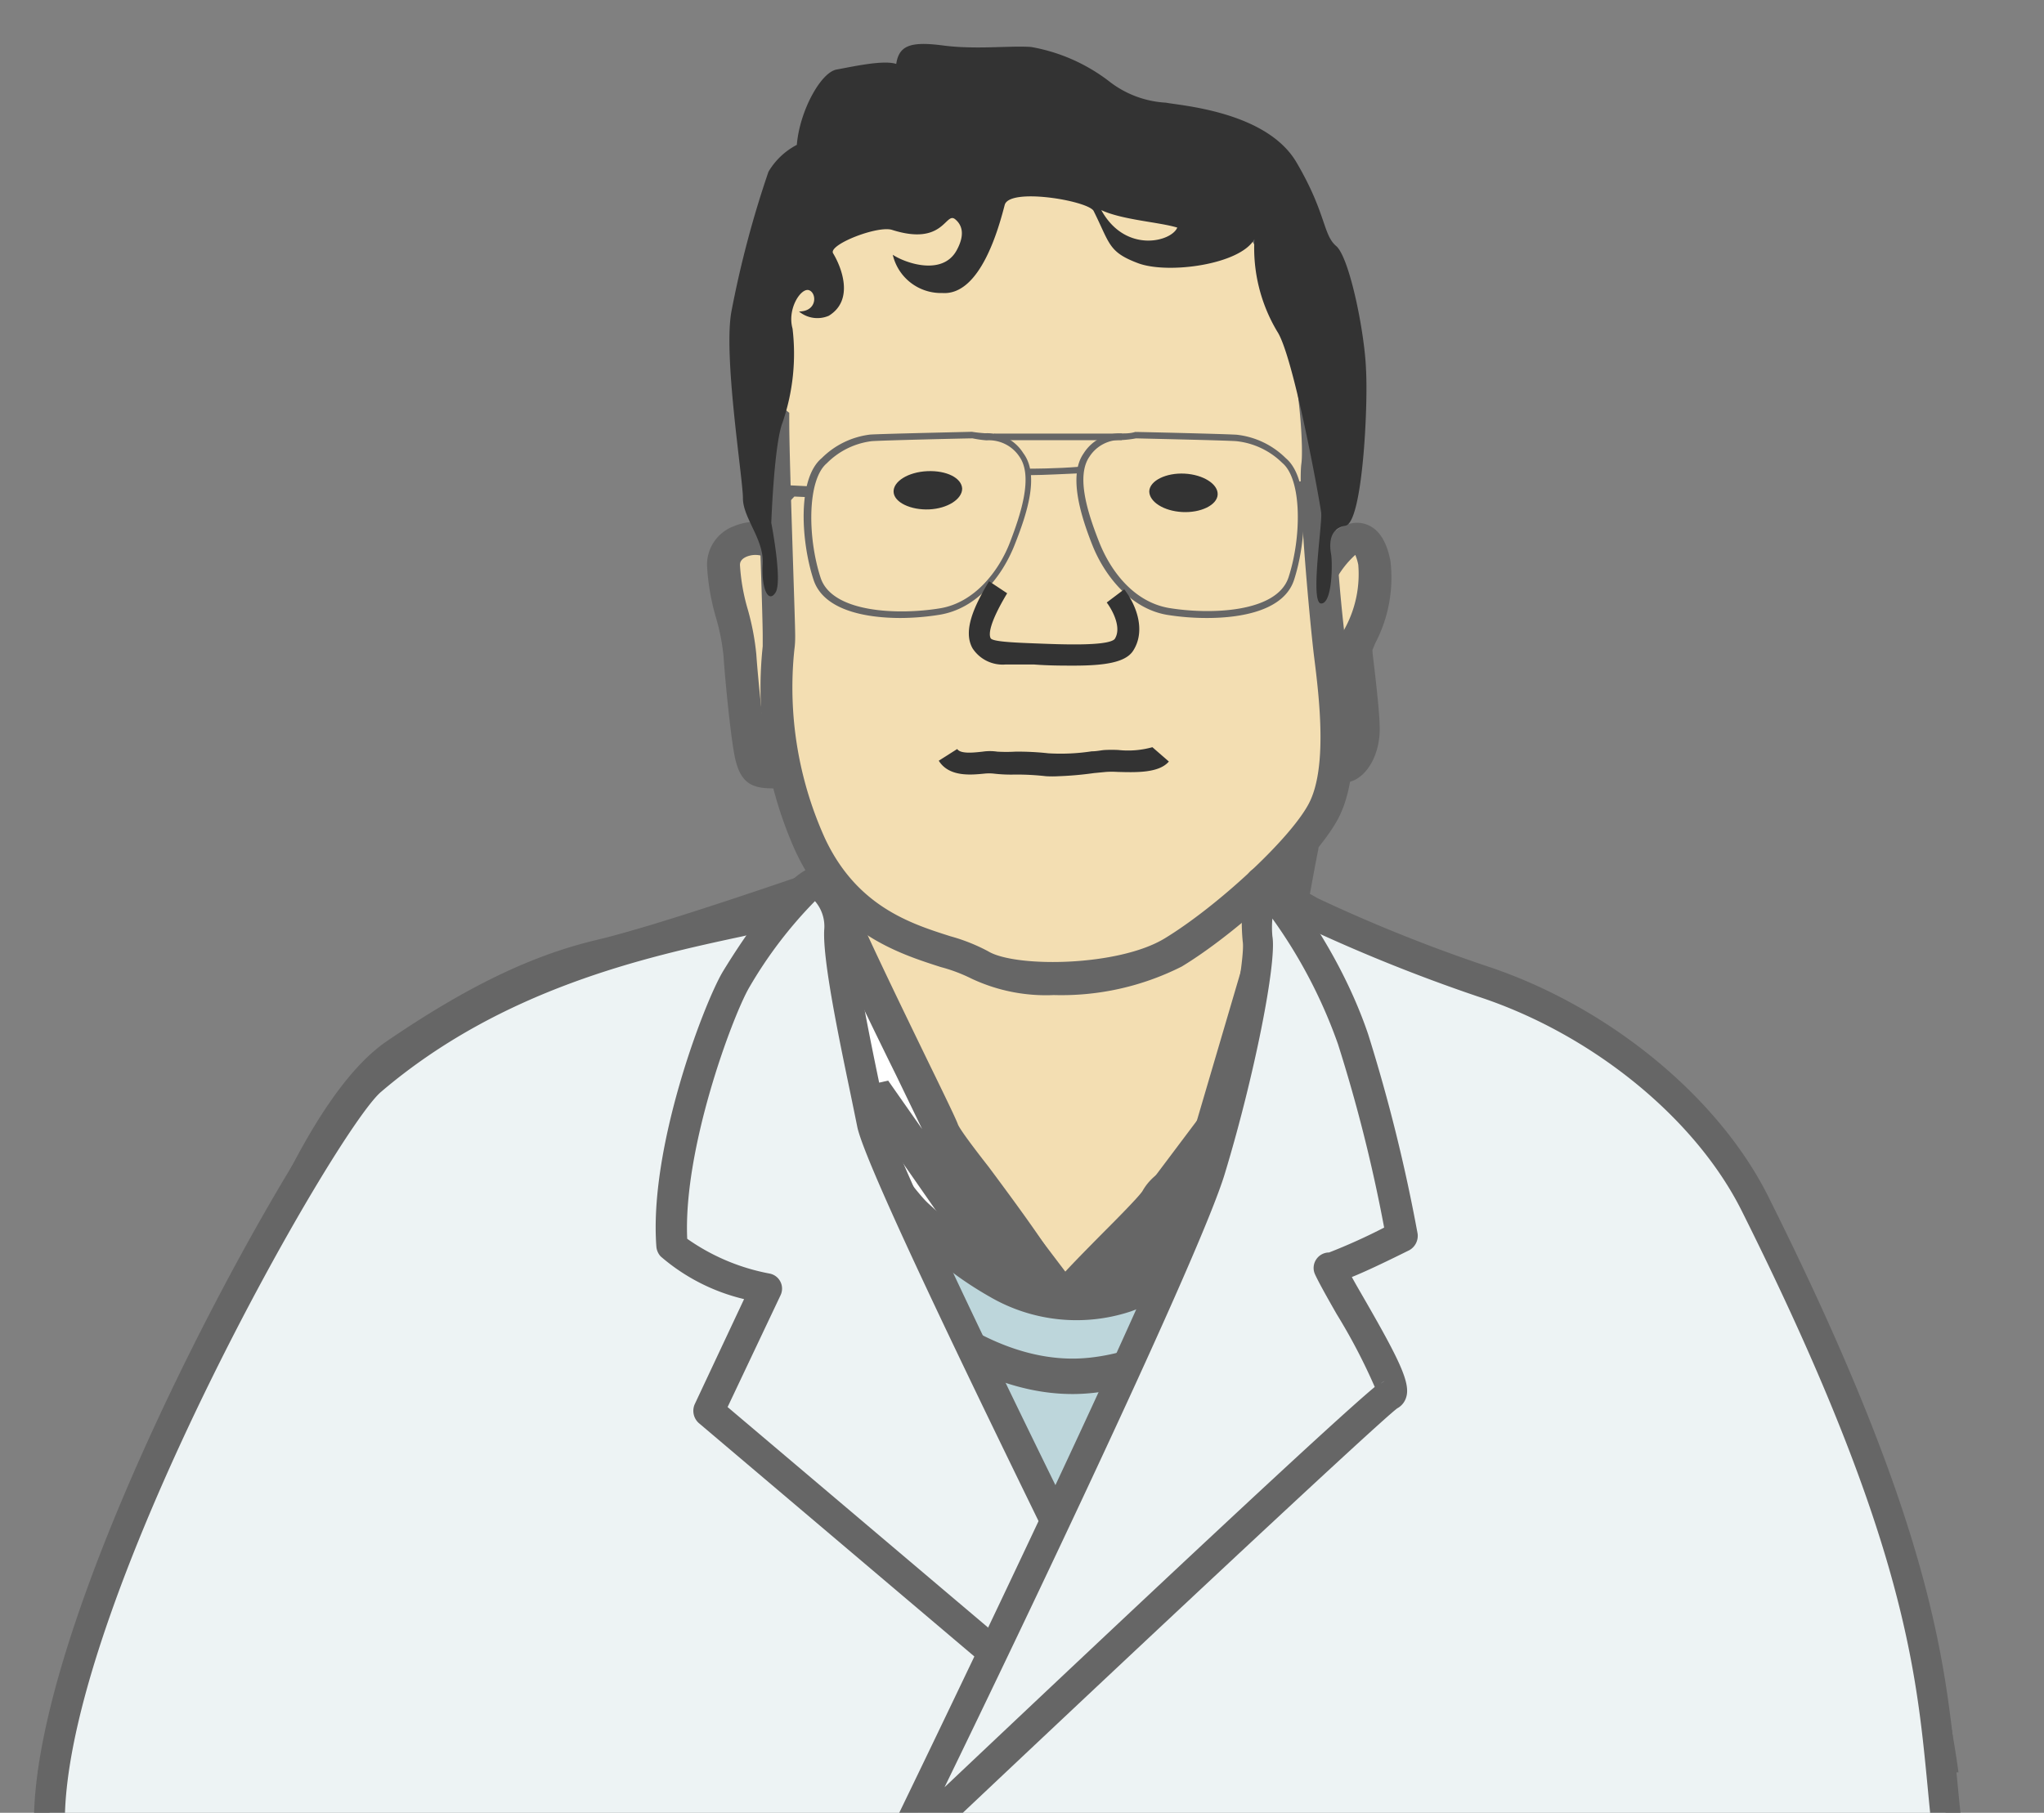 <svg id="レイヤー_1" data-name="レイヤー 1" xmlns="http://www.w3.org/2000/svg" xmlns:xlink="http://www.w3.org/1999/xlink" width="124" height="110"><rect width="100%" height="100%" fill="#808080" stroke="none"/><defs><style>.cls-1 {
        fill: none;
      }

      .cls-2 {
        clip-path: url(#clip-path);
      }

      .cls-3 {
        fill: #f3deb2;
      }

      .cls-4 {
        fill: #666;
      }

      .cls-5 {
        fill: #333;
      }

      .cls-6 {
        fill: #fff;
      }

      .cls-7 {
        fill: #bdd6db;
      }

      .cls-8 {
        fill: #edf3f4;
      }</style><clipPath id="clip-path"><rect class="cls-1" x="-12" y="-2.44" width="143.99" height="109.99"/></clipPath></defs><title>アートボード 1</title><g class="cls-2"><g><g><path class="cls-3" d="M80.16,34.72c1.44-2.33,2.77-2.88,3.22-.55s-1.11,4.66-1.11,5.1.44,3.66.44,4.88-.56,2.22-1.11,2.33"/><path class="cls-4" d="M81.8,47.46l-.39-2-.12,0a2,2,0,0,0,.42-1.39c0-.7-.17-2.23-.29-3.34-.1-.89-.15-1.33-.15-1.54a2.81,2.81,0,0,1,.35-1.12,6.89,6.89,0,0,0,.78-3.8,3.21,3.21,0,0,0-.18-.6A5.65,5.65,0,0,0,81,35.25l-1.7-1c1.16-1.88,2.26-2.69,3.33-2.5.88.17,1.46.93,1.72,2.28a8.55,8.55,0,0,1-.92,5l-.17.41c0,.22.07.68.13,1.22.14,1.23.31,2.75.31,3.57C83.71,45.82,82.89,47.24,81.8,47.46Z"/></g><g><path class="cls-3" d="M47.44,33.28c-1.11-1.11-3.55-.66-3.55,1s.89,3.77,1,5.43.44,4.88.66,6,.33,1.23,2.11,1.11"/><path class="cls-4" d="M46.9,47.84c-1.34,0-2-.35-2.33-1.94-.24-1.2-.57-4.49-.68-6.12a12.8,12.8,0,0,0-.46-2.32,13.93,13.93,0,0,1-.54-3.18,2.5,2.5,0,0,1,1.63-2.35,3.4,3.4,0,0,1,3.62.64L46.73,34a1.41,1.41,0,0,0-1.44-.22c-.4.17-.4.42-.4.51A12.06,12.06,0,0,0,45.37,37a15.4,15.4,0,0,1,.51,2.68c.12,1.71.45,4.86.65,5.86,0,.06,0,.22.08.33.27,0,.79,0,1,0l.12,2Z"/></g><g><path class="cls-3" d="M51.1,52.8c0,.33-.78,5-1,5.77S63.85,81.31,63.85,81.31l12.76-17s2-11.32,2.33-12.87-26.51-2-26.51-2Z"/><path class="cls-4" d="M63.79,83.06,63,81.84C48.8,59.5,49,58.83,49.14,58.29s.93-5.06,1-5.52l.07-.34,1.59-4h.69c17.11.28,26.28,1,27.23,2.24a1.12,1.12,0,0,1,.23,1c-.32,1.52-2.3,12.72-2.32,12.83l0,.24ZM51.13,58.56c.79,1.86,7.89,13.26,12.79,21L75.67,63.93c.26-1.51,1.65-9.36,2.16-12-2.61-.69-14.07-1.26-24.73-1.46l-1,2.56C52,54.05,51.38,57.41,51.13,58.56Zm-.07.28Z"/></g><g><path class="cls-3" d="M46.89,25.53c0,2.61.35,11.88.35,13.06a24.25,24.25,0,0,0,1.9,12.71c2.85,6.06,8.28,6.05,10.28,7.27s8.65,1.11,11.75-.78,7.77-6.1,9.1-8.54.77-6.87.44-9.54-1-10.09-.77-11.42-.33-15.64-7.1-17.52-19.52-.34-21,.22-4,2-5,7.87S46.89,25.53,46.89,25.53Z"/><path class="cls-4" d="M63.93,60.38a10.6,10.6,0,0,1-5-1,9.69,9.69,0,0,0-1.86-.7c-2.58-.83-6.48-2.07-8.8-7a24.11,24.11,0,0,1-2-12.46c0-.3,0-.52,0-.68,0-.46-.05-2.27-.12-4.37-.1-3-.22-6.64-.23-8.38-.47-.89-.72-2.86,0-7.14.79-4.67,2.63-7.5,5.62-8.64C53.09,9.45,66,7.82,73.11,9.8c7.63,2.13,8,17.43,7.81,18.65a99.22,99.22,0,0,0,.78,11.14c.35,2.78.93,7.42-.55,10.14s-6.28,7-9.46,8.92A16.19,16.19,0,0,1,63.93,60.38ZM47.63,24.85l.25.2v.48c0,1.55.13,5.47.23,8.63.07,2.2.13,3.94.13,4.43,0,.19,0,.47-.05.83a22.2,22.2,0,0,0,1.86,11.46c1.94,4.13,5.21,5.17,7.6,5.93a11.13,11.13,0,0,1,2.29.91c1.63,1,7.89.94,10.72-.78,3.17-1.93,7.58-6,8.73-8.16s.65-6.4.33-8.93c-.24-1.93-1-10.09-.77-11.73s-.62-14.79-6.38-16.39c-6.45-1.8-19-.34-20.34.19-.83.32-3.38,1.3-4.36,7.11C47.15,23.25,47.52,24.57,47.63,24.85Z"/></g><path class="cls-5" d="M58.37,29.65c0,.64-.89,1.21-2,1.26s-2.13-.42-2.16-1.06.89-1.21,2.05-1.26S58.34,29,58.37,29.65Z"/><path class="cls-5" d="M69.72,29.81c0,.64.88,1.2,2,1.26s2.12-.42,2.15-1.06-.88-1.21-2-1.27S69.75,29.16,69.72,29.81Z"/><path class="cls-4" d="M73.22,37.5a15.2,15.2,0,0,1-2.41-.19c-2.27-.38-3.83-2.44-4.54-4.23s-1.47-4.24-.53-5.57a2.59,2.59,0,0,1,2.32-1.21c.26,0,.52,0,.81-.09h0c.22,0,5.44.12,6.16.17A5,5,0,0,1,78,27.8c1.49,1.25,1.25,5.08.51,7.37C77.93,37,75.44,37.5,73.22,37.5Zm-4.3-10.9a6.75,6.75,0,0,1-.82.1,2.21,2.21,0,0,0-2,1c-.83,1.18-.13,3.39.58,5.19s2.12,3.63,4.22,4c2.54.42,6.57.28,7.27-1.86.8-2.46.81-5.95-.38-6.94A4.66,4.66,0,0,0,75,26.77C74.36,26.72,69.28,26.61,68.92,26.6Z"/><path class="cls-4" d="M54.64,37.5c-2.21,0-4.7-.5-5.29-2.33-.75-2.29-1-6.12.5-7.37a5,5,0,0,1,2.94-1.43c.73-.05,6-.16,6.17-.17h0c.29.05.55.07.8.09a2.58,2.58,0,0,1,2.32,1.21c1,1.33.22,3.68-.53,5.57s-2.27,3.85-4.53,4.23A15.34,15.34,0,0,1,54.64,37.5ZM59,26.6c-.36,0-5.44.12-6.12.17a4.63,4.63,0,0,0-2.72,1.34c-1.19,1-1.18,4.48-.38,6.94.69,2.14,4.72,2.28,7.26,1.86,2.1-.35,3.57-2.28,4.23-4s1.41-4,.58-5.19a2.22,2.22,0,0,0-2-1A6.52,6.52,0,0,1,59,26.6Z"/><rect class="cls-4" x="60.3" y="26.31" width="7.76" height="0.4"/><path class="cls-4" d="M62.57,28.83h-.32l.09-.39c.18,0,1.76,0,3.17-.12l0,.4C64.79,28.75,63.26,28.83,62.57,28.83Z"/><path class="cls-4" d="M78.81,29.9l-.07-.67a5.57,5.57,0,0,1,1.52,0l-.21.63A5.22,5.22,0,0,0,78.81,29.9Z"/><polygon class="cls-4" points="47.23 31.13 46.75 30.67 47.91 29.45 49.12 29.51 49.08 30.17 48.19 30.13 47.23 31.13"/><path class="cls-5" d="M82.87,22.42c-.08-2.24-1-6.8-1.81-7.49s-.6-2-2.41-5.08-7-3.44-7.92-3.62A6.14,6.14,0,0,1,67.37,5a10.83,10.83,0,0,0-4.82-2.15c-1.29-.09-3.36.17-5.34-.09s-2.67,0-2.84,1.12c-.78-.26-2.67.17-3.62.34s-2.24,2.5-2.41,4.57a4.31,4.31,0,0,0-1.72,1.63,62.35,62.35,0,0,0-2.24,8.44c-.52,2.67.69,10.16.69,11.37s1.29,2.5,1.2,4,.35,2.41.78,1.72-.26-4.22-.26-4.22.17-4.82.69-6.11a12.86,12.86,0,0,0,.6-5.68c-.34-1.21.52-2.5,1-2.33s.51,1.29-.61,1.29a1.75,1.75,0,0,0,1.81.26c1.55-.95.78-2.93.26-3.79-.31-.52,2.7-1.7,3.58-1.42,3.14,1,3.23-1.12,3.82-.65.43.35.62.94.09,1.9-.86,1.55-3.1.77-3.87.26a3,3,0,0,0,3,2.32c2.33.17,3.44-4,3.79-5.34.27-1.07,5-.27,5.39.35,1,2,.89,2.5,2.7,3.18s6.2.09,7.06-1.46a9.87,9.87,0,0,0,1.38,5.6c1,1.5,2.59,10.33,2.67,11s-.69,5.51,0,5.51.69-2.5.6-3-.17-1.55.87-1.72S83,24.66,82.87,22.42ZM66.81,12.75c1.29.6,3.49.72,4.61,1.06C71.07,14.67,68.27,15.4,66.81,12.75Z"/><path class="cls-5" d="M65.15,40.39c-.72,0-1.54,0-2.44-.07-.64,0-1.22,0-1.69,0A2.18,2.18,0,0,1,59,39.34c-.61-1.08.12-2.6,1-4.07L61.1,36c-1.14,1.9-1.11,2.53-1,2.73s1.33.26,2.66.31,4.42.2,4.86-.26c.44-.66-.1-1.71-.48-2.22l1.06-.8c.78,1,1.32,2.57.52,3.76C68.25,40.2,67,40.39,65.15,40.39Z"/><path class="cls-5" d="M64.23,47.1a6.35,6.35,0,0,1-.78,0A15.94,15.94,0,0,0,61.58,47a9.07,9.07,0,0,1-1.32-.06,2.72,2.72,0,0,0-.51,0c-.81.08-2.17.23-2.8-.78l1.12-.71c.2.31,1,.22,1.54.16a3,3,0,0,1,.89,0,9.82,9.82,0,0,0,1.1,0,16.77,16.77,0,0,1,2,.1,12.5,12.5,0,0,0,2.63-.12c.31,0,.59-.07.79-.08a8,8,0,0,1,.83,0,5.49,5.49,0,0,0,2.06-.17l1,.87c-.61.71-2,.66-3.12.63a5.53,5.53,0,0,0-.69,0l-.73.07A20.65,20.65,0,0,1,64.23,47.1Z"/><g><polygon class="cls-6" points="57.21 69.11 65.23 79.67 76.62 64.98 79.99 67.31 80.22 75.33 63.73 83.8 47.84 67.61 51.06 63.41 57.21 69.11"/><path class="cls-4" d="M64.22,84.74,63,84.54,47.08,68.35,47,67l3.22-4.2,1.57-.13,6.27,5.83,7.18,9.47,10.54-13.6,1.45-.22,3.37,2.32.46.85.22,8-.58,1Zm-15-17.22,14.69,15,15.19-7.8-.19-6.81-2.09-1.45L66.07,80.33H64.38l-8-10.5L51.2,65Z"/></g><g><path class="cls-6" d="M50.54,54.42c.3,1.42,6.29,13.34,6.59,14.16S63.8,77.2,64,78.85,64,80,64,80L61.33,78.1,53,66.18l-.9,4.2s-4.34-8.69-4.34-10.64S50.54,54.42,50.54,54.42Z"/><path class="cls-4" d="M64.19,81.1l-.71-.47-.15.21L60.71,79l-.25-.26L53.54,68.8l-.39,1.8-2,.25c-.75-1.48-4.46-9-4.46-11.11s2.51-5.39,3-6l1.87.46c.19.85,3.13,6.89,4.7,10.13,1.26,2.58,1.74,3.59,1.85,3.89s1,1.48,1.87,2.59c3.38,4.54,4.9,6.77,5,7.94S65.21,80.91,64.19,81.1ZM53.88,65.57l2.06,2.94-1.57-3.25c-2-4.05-3.34-6.9-4.12-8.66a7.63,7.63,0,0,0-1.42,3.14c0,.83,1.32,4,2.89,7.38L52,66Z"/></g><g><path class="cls-6" d="M77.52,55.09c0,.82-1.12,9.89-3.6,13.42s-3.3,3.52-3.67,4.27-5.32,5.32-5.47,5.92,2.1.82,2.1.82,6.89-8.76,7.19-8.91,2.7-2,3.3-2.1,1.87,3.22,1.87,3.22S81,60.79,80.29,59.36A38.87,38.87,0,0,0,77.52,55.09Z"/><path class="cls-4" d="M66.77,80.58c-1.47-.14-2.42-.5-2.82-1.07a1.32,1.32,0,0,1-.21-1.07c.13-.51.57-1,3.11-3.57,1-1,2.26-2.28,2.46-2.6a3.33,3.33,0,0,1,.87-1,17.37,17.37,0,0,0,2.87-3.38c2.23-3.17,3.4-11.9,3.41-12.8l1.92-.63a40.88,40.88,0,0,1,2.87,4.45c.71,1.5-.29,8.78-1,13l-2,.21a17.21,17.21,0,0,0-1.1-2.35c-.5.32-1.36.94-1.73,1.21s-.56.4-.71.49c-.65.71-4.59,5.67-7,8.72Zm-.37-2.2h0l.14-.17ZM78.24,58c-.48,3.09-1.48,7.83-3.08,10.55a5.51,5.51,0,0,1,2.08-1.09c.34,0,.79-.1,1.44.77.53-4,.87-7.7.64-8.43A17.28,17.28,0,0,0,78.24,58Z"/></g><g><path class="cls-7" d="M50.46,54.57c-.67,1.87-1.35,13.11,3.9,18.06s8.32,6.59,12.22,6.52,10.87-5.55,11.91-10,.15-12.6-.37-13.65,2.17,1.43,4.8,2.48,14.69,5.77,16.26,6.9,5.82,4.93,10.48,15.58,5.1,17.08,6.43,19.74,3.78,18.64.89,22.19S3.18,123.9,3.18,123.9s-1.77-10.65-.44-14.64,10-24.18,11.09-26.84S19.15,67.33,24,64s8.65-5.1,12.43-6,12-3.78,12.64-4a2.35,2.35,0,0,1,1.33,0Z"/><path class="cls-4" d="M64,125.52H59C31.22,125.46,3.44,125,3.16,125l-1-.88c-.07-.45-1.8-11-.4-15.16,1.09-3.27,7-17.08,9.77-23.72.65-1.55,1.13-2.69,1.35-3.19l.6-1.54c1.78-4.63,5.49-14.28,10-17.34,4.87-3.32,8.81-5.22,12.78-6.15,2.15-.51,6.18-1.77,12-3.76l.59-.21a3.51,3.51,0,0,1,2,0l.72,1,0,.55-.06.42c-.61,1.7-1.19,12.38,3.63,16.92,5,4.73,7.92,6.3,11.47,6.23C70,78,76.5,73,77.46,68.86c1-4.31.11-12-.3-12.93a1.19,1.19,0,0,1,.2-1.5c.71-.63,1.37-.19,2.58.61A20.65,20.65,0,0,0,83.31,57l1.25.5C91.36,60.14,98.48,63,99.8,64c1.67,1.2,6.08,5.15,10.84,16a89.28,89.28,0,0,1,5.13,15.45,24.22,24.22,0,0,0,1.28,4.24c1.3,2.61,4.14,19.17.76,23.33C117.14,123.84,115.77,125.52,64,125.52ZM4.09,122.85c43.18.77,107.82,1.05,112.12-1.25,2.28-3.09.29-18.24-1.07-21A25,25,0,0,1,113.71,96a87.87,87.87,0,0,0-5-15.12c-4.55-10.39-8.6-14.06-10.13-15.15-1.28-.92-11.44-5-14.78-6.27l-1.26-.5a19.07,19.07,0,0,1-2.91-1.56c.46,3.18.71,8.6-.08,12C78.35,74.4,70.82,80.13,66.6,80.21s-7.49-1.63-13-6.81c-5.07-4.78-5.05-14.76-4.39-18.3l-.38.13c-2.18.75-8.81,3-12.16,3.82-3.71.87-7.43,2.67-12.07,5.83-3.95,2.7-7.62,12.27-9.2,16.36-.26.68-.47,1.22-.62,1.59L13.46,86c-2.81,6.61-8.65,20.37-9.71,23.57C2.81,112.4,3.58,119.44,4.09,122.85Zm112.18-1.28Z"/></g><g><path class="cls-7" d="M47,55.1c-.88.88-2.49,9.95,1.43,16.37s10.33,12,16.65,12S79.8,77.69,81.33,71.18s.48-13.49,0-14.07-3-2.77-3-2,.47,13-.86,15.79-9,11.39-16.94,6.89S50.43,65.25,50.43,62.85s.64-7.67,0-8.28S47.28,54.82,47,55.1Z"/><path class="cls-4" d="M65.07,84.59c-7.28,0-14-6.77-17.56-12.57-4-6.47-2.73-16.23-1.27-17.67h0c.54-.54,3.76-1.76,5-.54.65.66.67,1.9.41,6.12-.07,1.12-.14,2.18-.14,2.92,0,1.7,1.71,9.53,9.6,14a8.41,8.41,0,0,0,6.9.71,16.71,16.71,0,0,0,8.56-7.13c.4-.84,1-3.87.77-14.7,0-.33,0-.54,0-.63A1.2,1.2,0,0,1,78.09,54c1.42-.51,4,2.45,4.06,2.48.85,1,1.75,8.48.22,15C80.66,78.71,71.5,84.59,65.07,84.59ZM47.74,55.89c-.68,1.31-1.94,9.26,1.59,15,3.26,5.33,9.34,11.55,15.74,11.55,5.63,0,13.77-5.32,15.23-11.53a31.7,31.7,0,0,0,.16-13.2,12.43,12.43,0,0,0-1-.92c.17,8-.16,12.8-1,14.54a18.84,18.84,0,0,1-9.84,8.24,10.45,10.45,0,0,1-8.57-.88c-8-4.53-10.68-12.78-10.68-15.86,0-.81.06-1.89.13-3.05a38.51,38.51,0,0,0,.13-4.39A6.32,6.32,0,0,0,47.74,55.89Zm-.11.06Zm.16-.15Z"/></g></g></g><g><g><path class="cls-8" d="M49.88,54.48C46.5,56.28,33,56.55,22.5,65.55,19.47,68.15,3,97,3,110.55c6,6,115.5,3,115.5,3-1.5-9,.35-15.8-12-40.5-3-6-9.57-11.18-16.5-13.5A97.94,97.94,0,0,1,77.59,54.4L65.21,96.24S48.05,66.14,48.05,62.08A18.65,18.65,0,0,1,49.88,54.48Z"/><path class="cls-4" d="M63.46,115.26c-28.52,0-57.88-.81-61.12-4.05a.91.91,0,0,1-.28-.66c0-13.61,16.56-42.91,19.83-45.71,7.69-6.59,16.75-8.57,22.74-9.87a23.46,23.46,0,0,0,4.81-1.32.94.94,0,0,1,1.09.16.93.93,0,0,1,.18,1.1A17.75,17.75,0,0,0,49,62.08c0,2.63,9.37,20.12,16,31.78L76.69,54.13A.94.94,0,0,1,78,53.57,96,96,0,0,0,90.3,58.66c7.33,2.45,14,7.94,17,14,9.94,19.89,10.74,28.19,11.45,35.51.17,1.79.34,3.48.63,5.26a.9.9,0,0,1-.2.75,1,1,0,0,1-.69.34C113.25,114.63,88.68,115.26,63.46,115.26ZM3.94,110.09c4,2.23,36.55,4.63,113.47,2.55-.21-1.45-.34-2.85-.48-4.32-.69-7.16-1.48-15.27-11.27-34.85-2.81-5.62-9.07-10.73-16-13a102.05,102.05,0,0,1-11.53-4.71L66.1,96.5a.92.92,0,0,1-.79.67,1,1,0,0,1-.92-.47c-1.77-3.1-17.28-30.44-17.28-34.62a18.71,18.71,0,0,1,1.1-6c-.89.24-2,.47-3.18.74C39.22,58.06,30.44,60,23.11,66.26,20.38,68.6,4.31,96.76,3.94,110.09Z"/></g><g><path class="cls-8" d="M49.5,53.55c-1.1.29-3.76,4-4.86,5.93S40.35,69.9,40.79,75.59c1.75,1.83,5.72,2.61,5.72,2.61L43,85.62l19.25,16.31,4-5.31S53.44,71,52.89,68.16s-2.09-9.55-2-11.67A3.12,3.12,0,0,0,49.5,53.55Z"/><path class="cls-4" d="M62.24,102.87a1,1,0,0,1-.61-.22L42.38,86.34a1,1,0,0,1-.24-1.12l3-6.39a11.94,11.94,0,0,1-5.06-2.59,1,1,0,0,1-.26-.58c-.46-6,2.86-14.69,4-16.65,0,0,3.48-5.85,5.44-6.37a.89.89,0,0,1,.68.09,4,4,0,0,1,1.9,3.81c-.08,1.58.94,6.49,1.55,9.42.16.78.31,1.48.42,2,.38,2,8.12,18,13.22,28.23a.92.92,0,0,1-.08,1l-4,5.31a.94.94,0,0,1-.65.37ZM44.14,85.38l17.94,15.19,3-4C63,92.23,52.5,71.05,52,68.34c-.11-.54-.25-1.23-.41-2-.71-3.41-1.68-8.07-1.59-9.9a2.34,2.34,0,0,0-.56-1.76,26.29,26.29,0,0,0-4,5.26c-1,1.74-4,9.75-3.75,15.23a12.73,12.73,0,0,0,5,2.11.93.93,0,0,1,.66,1.32Z"/></g><g><path class="cls-8" d="M76.5,53.55c.77.48,4,4.77,5.65,9.5a101.85,101.85,0,0,1,3,12,34.66,34.66,0,0,1-4.4,1.93c.55,1.35,4.51,7.33,3.63,7.72s-30,28-30,28S71.59,77.14,73.46,71s3.08-12.74,2.86-14A12.76,12.76,0,0,1,76.5,53.55Z"/><path class="cls-4" d="M54.32,113.58a.94.94,0,0,1-.85-1.35c.18-.35,17.26-35.51,19.09-41.54,1.94-6.41,3-12.63,2.83-13.56a12.92,12.92,0,0,1,.19-3.75A.93.93,0,0,1,77,52.76c1,.62,4.31,5,6,10a101.82,101.82,0,0,1,3,12.1,1,1,0,0,1-.5,1c-1.71.85-2.79,1.35-3.49,1.63.21.39.48.85.75,1.32,2.16,3.75,2.83,5.14,2.54,6a1.12,1.12,0,0,1-.54.65c-1.32,1-18.53,17.13-29.84,27.84A.93.93,0,0,1,54.32,113.58ZM77.19,55.74a5.91,5.91,0,0,0,0,1.07c.28,1.59-1.12,8.6-2.89,14.42-1.48,4.89-12.21,27.37-17,37.22,11.36-10.74,23.48-22.12,26.1-24.29a35.59,35.59,0,0,0-2.31-4.42c-.63-1.1-1.13-2-1.33-2.45a.93.93,0,0,1,.09-.87.94.94,0,0,1,.78-.42,35.55,35.55,0,0,0,3.34-1.51,93.82,93.82,0,0,0-2.8-11.13A30.33,30.33,0,0,0,77.19,55.74ZM84,83.8a.79.79,0,0,0-.23.16A1.4,1.4,0,0,1,84,83.8Z"/></g></g></svg>